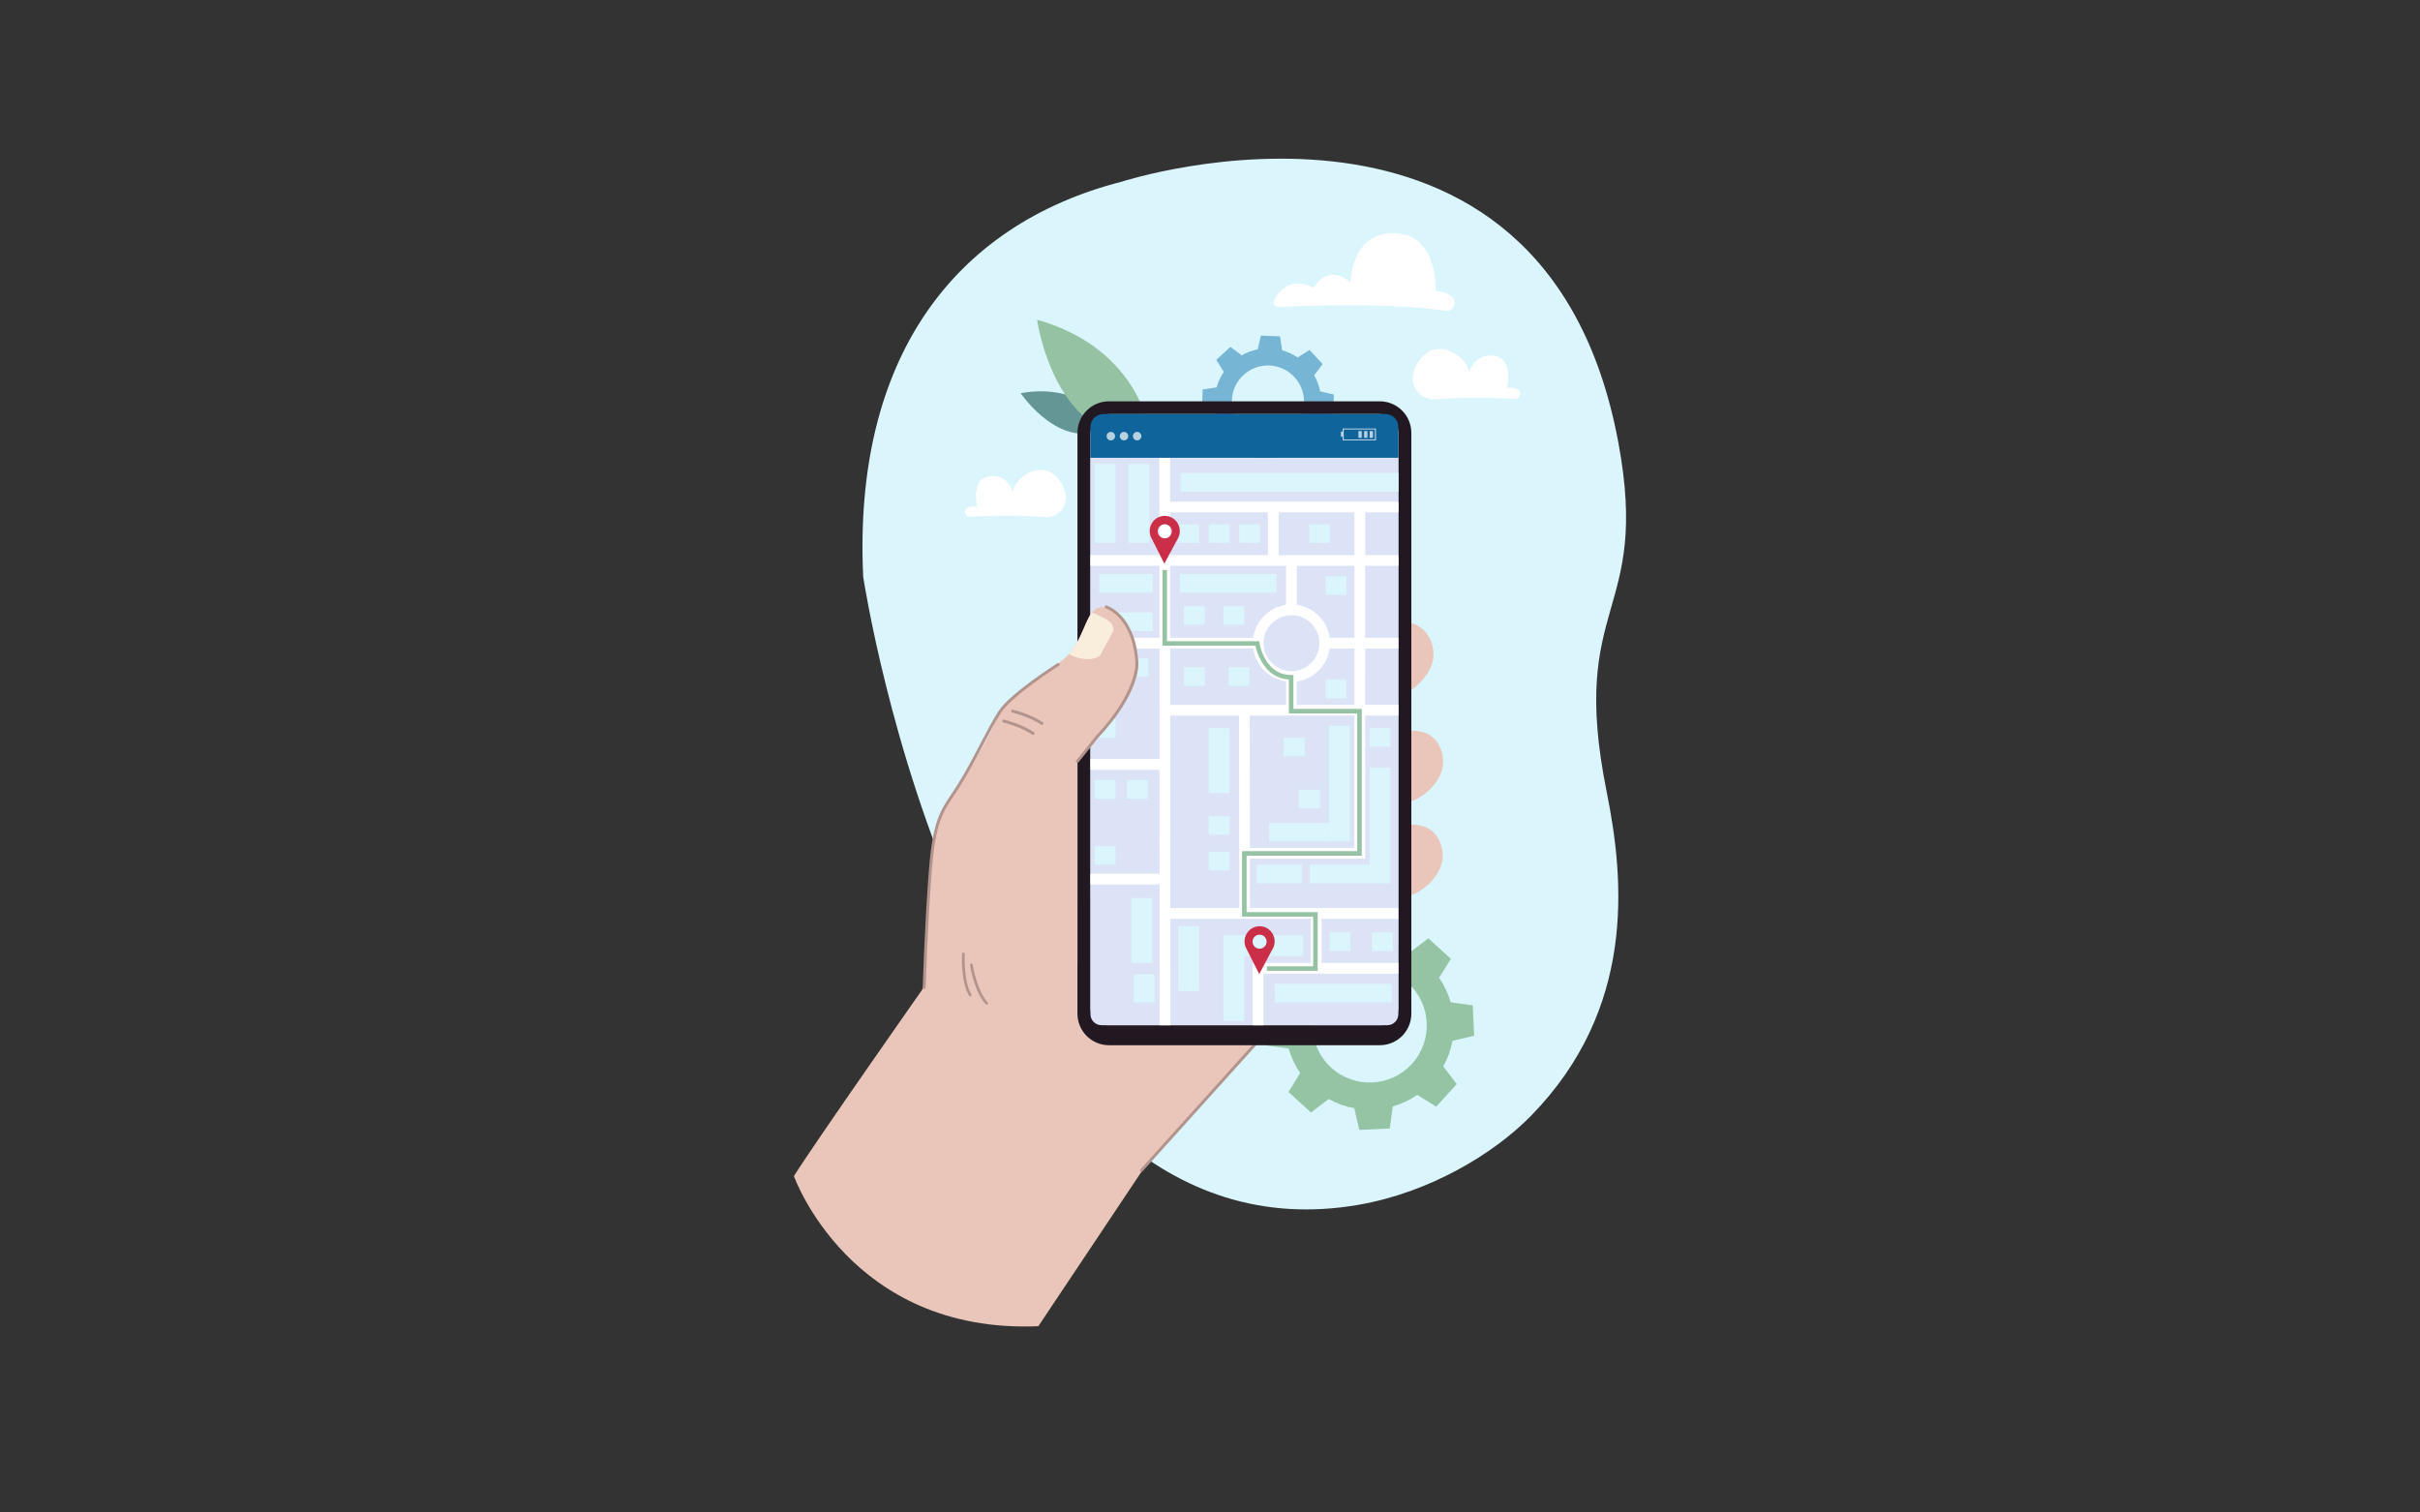 <?xml version="1.0" encoding="utf-8"?>
<!-- Generator: Adobe Illustrator 24.3.0, SVG Export Plug-In . SVG Version: 6.00 Build 0)  -->
<svg version="1.1" id="Слой_1" xmlns="http://www.w3.org/2000/svg" xmlns:xlink="http://www.w3.org/1999/xlink" x="0px" y="0px"
	 viewBox="0 0 3200 2000" style="enable-background:new 0 0 3200 2000;" xml:space="preserve">
<rect x="0" y="0" width="3200" height="2000" fill="#333333" stroke="none"/>
<g>
	<path style="fill:#EAC5BA;" d="M1224.84,1300.98c0,0-145.93,207.88-175.04,254.16c0,0,73.9,209,323.2,198.55l142.57-213.48
		L1224.84,1300.98z"/>
	<path style="fill:#DAF5FB;" d="M2139.97,585.17c-97.85-526.02-653.89-345.68-657.1-344.85
		c-221.83,57.09-355.06,234.02-341.45,522.39c0,0,139,920.17,655.3,830.38c93.29-16.22,178.14-67.01,227.49-117.38
		c138.29-141.16,124.27-309.82,100.37-428.39C2073.46,793.68,2182.93,816.09,2139.97,585.17z"/>
	<g>
		<g>
			<g>
				<g>
					<g>
						<path style="fill:#77B5D5;" d="M1715.93,472.68c-6.4-4.33-13.37-7.5-20.61-9.49l-2.66-18.41l-12.71-0.49l-12.71-0.49
							l-4.08,18.15c-7.37,1.43-14.57,4.05-21.29,7.87l-14.9-11.14l-9.34,8.64l-9.34,8.64l9.95,15.72c-4.33,6.4-7.5,13.37-9.49,20.61
							l-18.41,2.66l-0.49,12.71l-0.49,12.71l18.15,4.08c1.43,7.37,4.05,14.57,7.87,21.29l-11.14,14.9l8.64,9.34l8.64,9.34
							l15.72-9.95c6.4,4.33,13.37,7.5,20.61,9.49l2.66,18.41l12.71,0.49l12.71,0.49l4.08-18.15c7.37-1.43,14.57-4.05,21.29-7.87
							l14.9,11.14l9.34-8.64l9.34-8.64l-9.95-15.72c4.33-6.4,7.5-13.37,9.49-20.61l18.41-2.66l0.49-12.71l0.49-12.71l-18.15-4.08
							c-1.43-7.37-4.05-14.57-7.87-21.29l11.14-14.9l-8.64-9.34l-8.64-9.34L1715.93,472.68z M1708.99,566.04
							c-19.35,17.9-49.54,16.73-67.44-2.62c-17.9-19.35-16.73-49.54,2.62-67.44c19.35-17.9,49.54-16.73,67.44,2.62
							C1729.51,517.95,1728.34,548.14,1708.99,566.04z"/>
					</g>
				</g>
			</g>
		</g>
	</g>
	<g>
		<g>
			<g>
				<g>
					<g>
						<path style="fill:#95C4A5;" d="M1865.3,1258.61c-10.69-5.96-22.11-10.02-33.8-12.18l-6.68-28.68l-20.11,0.94l-20.11,0.94
							l-3.97,29.18c-11.44,3.25-22.43,8.36-32.51,15.29l-25.01-15.55l-13.56,14.89l-13.56,14.89l17.82,23.44
							c-5.96,10.69-10.02,22.11-12.18,33.8l-28.68,6.68l0.94,20.11l0.94,20.11l29.18,3.97c3.25,11.44,8.36,22.43,15.29,32.51
							l-15.55,25.01l14.89,13.56l14.89,13.56l23.44-17.82c10.69,5.96,22.11,10.02,33.8,12.18l6.68,28.68l20.11-0.94l20.11-0.94
							l3.97-29.18c11.44-3.25,22.43-8.36,32.51-15.29l25.01,15.55l13.56-14.89l13.56-14.89l-17.83-23.44
							c5.96-10.69,10.02-22.11,12.18-33.8l28.68-6.68l-0.94-20.11l-0.94-20.11l-29.18-3.97c-3.25-11.44-8.36-22.43-15.29-32.51
							l15.55-25.01l-14.89-13.56l-14.89-13.56L1865.3,1258.61z M1866.99,1406.79c-28.09,30.85-75.86,33.09-106.71,5
							c-30.85-28.09-33.09-75.86-5-106.71c28.09-30.85,75.86-33.09,106.71-5C1892.84,1328.17,1895.07,1375.94,1866.99,1406.79z"/>
					</g>
				</g>
			</g>
		</g>
	</g>
	<g>
		<g>
			<g>
				<g>
					<g>
						<g>
							<g>
								<path style="fill:#639694;" d="M1467.45,562.35c0,0-34.66-57.31-117.82-42.45C1349.63,519.9,1405.62,602.93,1467.45,562.35z
									"/>
							</g>
						</g>
					</g>
				</g>
			</g>
		</g>
	</g>
	<g>
		<g>
			<g>
				<g>
					<g>
						<g>
							<g>
								<path style="fill:#95C2A3;" d="M1521.58,577.48c0,0-10.33-114.88-150.24-154.73
									C1371.35,422.75,1395.23,593.53,1521.58,577.48z"/>
							</g>
						</g>
					</g>
				</g>
			</g>
		</g>
	</g>
	<g>
		<path style="fill:#EAC5BA;" d="M1606.58,1150.95c-28.39-14.04-147.29,31.59-177.46,40.37c-19.19,5.58-92.05,25.33-142.55,38.97
			l-3.12-3.98l-39.01,15.35c-5.31,1.43-8.34,2.24-8.34,2.24l0.77,0.73l-0.77,0.3l-45.8,179.81c-10.38,40.75,8.85,83.23,46.3,102.35
			c31.46,16.07,127.05,49,166.76,61.59c40.73,12.92,84.45-4.87,105.17-41.05c0,0,146.5-166.13,161.44-176.96
			c26.62-19.31,68.3-112.66,68.3-112.66S1634.97,1165,1606.58,1150.95z"/>
	</g>
	<g>
		<path style="fill:#B2948D;" d="M1509.32,1549.59c-0.46,0-0.93-0.16-1.3-0.5c-0.8-0.72-0.86-1.94-0.14-2.74l155.62-172.7
			c0.72-0.8,1.94-0.86,2.74-0.14c0.8,0.72,0.86,1.94,0.14,2.74l-155.62,172.7C1510.37,1549.37,1509.85,1549.59,1509.32,1549.59z"/>
	</g>
	<g>
		<g>
			<path style="fill:#EAC5BA;" d="M1824.21,823.74c0,0,54.03-15.35,68.6,25.98c14.58,41.33-34.55,70.77-49.75,74.84
				C1827.87,928.64,1824.21,823.74,1824.21,823.74z"/>
		</g>
	</g>
	<g>
		<g>
			<path style="fill:#EAC5BA;" d="M1850.38,968.39c0,0,43.22-13.07,55.49,24.28c12.27,37.35-26.81,63.17-38.97,66.62
				C1854.73,1062.75,1850.38,968.39,1850.38,968.39z"/>
		</g>
	</g>
	<g>
		<g>
			<path style="fill:#EAC5BA;" d="M1849.82,1092.59c0,0,43.22-13.07,55.49,24.28s-26.81,63.17-38.97,66.62
				C1854.17,1186.94,1849.82,1092.59,1849.82,1092.59z"/>
		</g>
	</g>
	<g>
		<path style="fill:#DAF5FB;" d="M1849.03,564.04c-0.01-0.25-0.02-0.5-0.04-0.75c-0.5-8.46-7.26-15.21-15.72-15.71
			c-0.25-0.02-0.5-0.03-0.75-0.04c-0.08,0-0.16-0.01-0.25-0.01h-373.57c-0.08,0-0.17,0.01-0.25,0.01c-0.25,0.01-0.5,0.02-0.75,0.04
			c-8.46,0.5-15.22,7.26-15.72,15.71c-0.02,0.25-0.03,0.5-0.04,0.75c0,0.08-0.01,0.17-0.01,0.25v776.75
			c0,8.08,6.55,14.62,14.62,14.62h377.87c8.07,0,14.62-6.54,14.62-14.62V564.29C1849.04,564.21,1849.03,564.13,1849.03,564.04z
			 M1442.18,605.33v-23.46h24.41c0.71,0.32,1.48,0.5,2.3,0.5c0.82,0,1.61-0.18,2.31-0.5h12.78c0.7,0.32,1.48,0.5,2.31,0.5
			c0.82,0,1.61-0.18,2.31-0.5h12.78c0.7,0.32,1.48,0.5,2.31,0.5s1.61-0.18,2.31-0.5h269.37v0.5h44.17v-0.5h29.39v23.46H1442.18z"/>
	</g>
	<g>
		<g>
			<g>
				<path style="fill:#221822;" d="M1824.5,530.67h-358.04c-23.04,0-41.72,18.67-41.72,41.72v768.01
					c0,23.04,18.68,41.72,41.72,41.72h358.04c23.04,0,41.72-18.67,41.72-41.72V572.39C1866.22,549.34,1847.54,530.67,1824.5,530.67z
					 M1849.04,1333c0,12.52-10.15,22.66-22.66,22.66h-361.78c-12.52,0-22.67-10.14-22.67-22.66V572.82
					c0-13.97,11.32-25.29,25.29-25.29h356.55c13.96,0,25.29,11.32,25.29,25.29V1333z"/>
			</g>
		</g>
	</g>
	<g>
		<path style="fill:#DCE3F7;" d="M1849.04,605.26v735.79c0,8.08-6.55,14.62-14.63,14.62h-377.87c-8.08,0-14.62-6.55-14.62-14.62
			V605.26h0.26v0.07h406.71v-0.07H1849.04z"/>
		<path style="fill:#FFFFFF;" d="M1547.21,605.33h-14.18l0.06,128.68h-91.17v14.18h91.18l0.04,95.17h-91.22v14.18h91.23l0.07,146.17
			h-91.29v14.18h91.3l0.07,137.47h-91.37v14.18h91.38l0.09,186.12h14.18l-0.07-140.72h185.93v58.35h-76.88v82.37h14.18v-68.19
			h178.31v-14.18h-101.42v-58.35h101.14v-14.18h-195.94l-0.06-65.43h152.34l0.06-189.1h43.89v-14.18h-43.89l0.03-74.52h43.86v-14.18
			h-43.86l0.03-95.17h43.83v-14.18h-43.82v-56.48h43.82v-14.18h-301.8L1547.21,605.33z M1547.28,748.19h153.31v51.63
			c-22.53,3.14-40.4,21.01-43.54,43.54h-109.73L1547.28,748.19z M1707.69,813.51c20.37,0,36.95,16.58,36.95,36.95
			c0,20.37-16.58,36.95-36.95,36.95c-20.37,0-36.95-16.58-36.95-36.95C1670.74,830.08,1687.32,813.51,1707.69,813.51z
			 M1547.33,857.55h109.72c3.14,22.53,21.01,40.4,43.54,43.54v30.98h-153.23L1547.33,857.55z M1547.5,1200.77l-0.12-254.53h91.02
			l0.24,254.53H1547.5z M1790.91,1121.16h-138.17l-0.16-174.92h138.39L1790.91,1121.16z M1790.97,932.06h-76.19v-30.98
			c22.53-3.14,40.4-21.01,43.54-43.54H1791L1790.97,932.06z M1791,843.36h-32.69c-3.14-22.53-21.01-40.4-43.54-43.54v-51.63h76.25
			L1791,843.36z M1690.77,677.53h100.27v56.48h-100.27V677.53z M1676.58,734.01h-129.31l-0.03-56.48h129.34V734.01z"/>
		<g>
			<path style="fill:#95C2A3;" d="M1742.4,1283.75h-67.18v-5.97h61.21v-65.69h-94.05v-86.58h152.27V943.38h-90.32v-44.88
				c-15.33-0.93-27.83-9.11-36.27-23.8c-4.86-8.45-7.11-16.82-7.99-20.9h-122.93V753.79h5.97v94.05h122l0.38,2.54
				c0.02,0.1,1.71,10.91,7.84,21.49c7.97,13.77,19.41,20.75,33.99,20.75h2.99v44.79h90.32v194.07h-152.27v74.64h94.05V1283.75z"/>
		</g>
		<rect x="1560.27" y="759.02" style="fill:#DAF5FB;" width="127.64" height="24.63"/>
		<rect x="1697.61" y="975.48" style="fill:#DAF5FB;" width="27.62" height="24.63"/>
		<rect x="1811.07" y="962.79" style="fill:#DAF5FB;" width="27.62" height="24.63"/>
		<rect x="1717.76" y="1044.15" style="fill:#DAF5FB;" width="27.62" height="24.63"/>
		<rect x="1758.07" y="1233" style="fill:#DAF5FB;" width="27.62" height="24.63"/>
		<rect x="1814.05" y="1233" style="fill:#DAF5FB;" width="27.62" height="24.63"/>
		<rect x="1685.67" y="1300.92" style="fill:#DAF5FB;" width="154.51" height="24.63"/>
		<rect x="1447.56" y="910.54" style="fill:#DAF5FB;" width="27.62" height="24.63"/>
		<rect x="1565.49" y="882.18" style="fill:#DAF5FB;" width="27.62" height="24.63"/>
		<rect x="1447.56" y="950.85" style="fill:#DAF5FB;" width="27.62" height="24.63"/>
		<rect x="1624.46" y="882.18" style="fill:#DAF5FB;" width="27.62" height="24.63"/>
		<rect x="1752.85" y="898.6" style="fill:#DAF5FB;" width="27.62" height="24.63"/>
		<rect x="1565.49" y="801.56" style="fill:#DAF5FB;" width="27.62" height="24.63"/>
		<rect x="1617.74" y="801.56" style="fill:#DAF5FB;" width="27.62" height="24.63"/>
		<rect x="1752.85" y="762" style="fill:#DAF5FB;" width="27.62" height="24.63"/>
		<rect x="1638.64" y="693.33" style="fill:#DAF5FB;" width="27.62" height="24.63"/>
		<rect x="1453.53" y="759.02" style="fill:#DAF5FB;" width="70.91" height="24.63"/>
		<rect x="1453.53" y="809.77" style="fill:#DAF5FB;" width="70.91" height="24.63"/>
		<rect x="1447.56" y="870.23" style="fill:#DAF5FB;" width="70.91" height="24.63"/>
		<rect x="1492.34" y="613.47" style="fill:#DAF5FB;" width="27.62" height="104.5"/>
		<rect x="1447.56" y="613.47" style="fill:#DAF5FB;" width="27.62" height="104.5"/>
		<rect x="1731.2" y="693.33" style="fill:#DAF5FB;" width="27.62" height="24.63"/>
		<rect x="1561.02" y="625.41" style="fill:#DAF5FB;" width="288.12" height="24.63"/>
		<rect x="1598.34" y="693.33" style="fill:#DAF5FB;" width="27.62" height="24.63"/>
		<rect x="1558.03" y="693.33" style="fill:#DAF5FB;" width="27.62" height="24.63"/>
		<rect x="1661.78" y="1143.42" style="fill:#DAF5FB;" width="59.71" height="24.63"/>
		<rect x="1598.34" y="962.79" style="fill:#DAF5FB;" width="27.62" height="85.84"/>
		<rect x="1496.08" y="1187.46" style="fill:#DAF5FB;" width="27.62" height="85.84"/>
		<rect x="1558.03" y="1224.78" style="fill:#DAF5FB;" width="27.62" height="85.84"/>
		<rect x="1617.74" y="1264.34" style="fill:#DAF5FB;" width="27.62" height="85.84"/>
		
			<rect x="1656.56" y="1197.91" transform="matrix(-1.836970e-16 1 -1 -1.836970e-16 2920.902 -419.83)" style="fill:#DAF5FB;" width="27.62" height="105.25"/>
		<rect x="1499.06" y="1288.23" style="fill:#DAF5FB;" width="27.62" height="37.32"/>
		<rect x="1598.34" y="1079.23" style="fill:#DAF5FB;" width="27.62" height="24.63"/>
		<rect x="1678.2" y="1088.19" style="fill:#DAF5FB;" width="79.12" height="24.63"/>
		<rect x="1757.32" y="959.81" style="fill:#DAF5FB;" width="27.62" height="153.02"/>
		<rect x="1731.95" y="1143.42" style="fill:#DAF5FB;" width="79.12" height="24.63"/>
		<rect x="1811.07" y="1015.04" style="fill:#DAF5FB;" width="27.62" height="153.02"/>
		<rect x="1490.11" y="1031.46" style="fill:#DAF5FB;" width="27.62" height="24.63"/>
		<rect x="1447.56" y="1031.46" style="fill:#DAF5FB;" width="27.62" height="24.63"/>
		<rect x="1447.56" y="1118.79" style="fill:#DAF5FB;" width="27.62" height="24.63"/>
		<rect x="1598.34" y="1126.26" style="fill:#DAF5FB;" width="27.62" height="24.63"/>
		<path style="fill:#CB2F48;" d="M1521.72,709.83l17.91,35.55l18.8-35.08c5.57-12.87-3.37-27.55-17.38-28.13
			c-0.21-0.01-0.42-0.01-0.62-0.02c-0.21,0-0.42,0-0.62,0C1525.79,682.37,1516.49,696.82,1521.72,709.83z M1540.29,693.28
			c5.13,0.06,9.23,4.27,9.17,9.4s-4.27,9.23-9.4,9.17c-5.13-0.06-9.23-4.27-9.17-9.4C1530.95,697.32,1535.16,693.22,1540.29,693.28z
			"/>
		<path style="fill:#CB2F48;" d="M1647.12,1252.47l17.91,35.55l18.8-35.08c5.56-12.87-3.37-27.55-17.38-28.13
			c-0.21-0.01-0.42-0.01-0.62-0.02c-0.21,0-0.42,0-0.62,0C1651.19,1225.02,1641.88,1239.47,1647.12,1252.47z M1665.69,1235.93
			c5.13,0.06,9.23,4.27,9.17,9.4c-0.06,5.13-4.27,9.23-9.4,9.17c-5.13-0.06-9.23-4.27-9.17-9.4
			C1656.35,1239.97,1660.56,1235.86,1665.69,1235.93z"/>
	</g>
	<g>
		<path style="fill:#EAC5BA;" d="M1424.71,1006.86v266.62l-202.63,23.46c0,0,4.34-190.7,22.44-221.2
			c18.09-30.49,58.62-88.08,71.42-122.21c12.8-34.13,55.46-53.32,89.59-81.05c34.13-27.73,27.73-78.92,59.72-68.26
			c31.99,10.66,55.46,78.92,21.33,123.71C1452.44,972.73,1424.71,1006.86,1424.71,1006.86z"/>
	</g>
	<g>
		<path style="fill:#B2948D;" d="M1222.08,1307.68c-0.02,0-0.04,0-0.06,0c-1.07-0.03-1.91-0.93-1.88-2
			c0.02-0.81,2.45-81.87,8.12-154.54c5-64.06,14.45-78.18,30.11-101.58c2.41-3.61,4.91-7.33,7.58-11.53
			c10.18-16.01,20.09-34.94,29.68-53.25c8.92-17.02,17.34-33.1,24.84-44.54c15.42-23.52,75.2-61.57,77.73-63.18
			c0.91-0.57,2.1-0.3,2.68,0.6c0.57,0.91,0.31,2.1-0.6,2.68c-0.61,0.39-61.6,39.21-76.57,62.03c-7.4,11.29-15.78,27.28-24.65,44.22
			c-9.63,18.38-19.58,37.38-29.85,53.53c-2.69,4.23-5.2,7.98-7.63,11.61c-15.31,22.87-24.55,36.67-29.47,99.72
			c-5.67,72.58-8.09,153.54-8.11,154.35C1223.99,1306.85,1223.13,1307.68,1222.08,1307.68z"/>
	</g>
	<g>
		<path style="fill:#B2948D;" d="M1424.71,1008.6c-0.43,0-0.85-0.14-1.21-0.43c-0.84-0.67-0.97-1.89-0.3-2.73l25.91-32.31
			c54.66-58.28,52.33-96.15,52.3-96.52c-1.84-31.69-12.43-49.64-20.98-59.12c-9.24-10.23-18.16-13.08-18.25-13.11
			c-1.02-0.32-1.6-1.4-1.28-2.42c0.31-1.02,1.39-1.6,2.42-1.29c0.4,0.12,9.86,3.09,19.8,14.01c9.06,9.94,20.25,28.72,22.17,61.66
			c0.13,1.54,2.68,39.7-53.29,99.4l-25.77,32.14C1425.84,1008.35,1425.28,1008.6,1424.71,1008.6z"/>
	</g>
	<g>
		<path style="fill:#F9EDDB;" d="M1468.34,817.75c-7.18-4.73-14.33-8.43-21.04-11.33c-11.88,9.89-15.4,37.9-34.03,58.64
			c0,0,0.01,0,0.01,0s12.21,6.54,24.63,6.54c12.42,0,16.62-4.7,16.62-4.7l0,0l17.29-31.85
			C1475.17,828.88,1473.67,821.26,1468.34,817.75z"/>
	</g>
	<g>
		<path style="fill:#EAC5BA;" d="M1466.54,821.43c3.57,2.35,6.64,8.44,5.69,12.82l0.64-1.19c2.82-5.19,0-13.15-4.48-16.09
			c-7.15-4.71-14.26-8.2-20.78-10.81c-1.31,1.04-2.53,2.3-3.67,3.75C1450.95,812.58,1458.72,816.28,1466.54,821.43z"/>
	</g>
	<g>
		<g>
			<g>
				<path style="fill:#B2948D;" d="M1282.89,1317.46c-0.61,0-1.2-0.31-1.53-0.87c-11.18-18.86-9.29-53.75-9.21-55.22
					c0.06-0.98,0.9-1.72,1.88-1.67c0.98,0.06,1.73,0.9,1.67,1.88c-0.02,0.35-1.91,35.28,8.72,53.2c0.5,0.85,0.22,1.94-0.62,2.44
					C1283.51,1317.38,1283.19,1317.46,1282.89,1317.46z"/>
			</g>
		</g>
	</g>
	<g>
		<g>
			<g>
				<path style="fill:#B2948D;" d="M1304.8,1328.58c-0.48,0-0.95-0.19-1.3-0.56c-14.99-16.01-20.67-50.48-20.9-51.93
					c-0.16-0.97,0.5-1.88,1.47-2.04c0.97-0.16,1.88,0.5,2.04,1.47c0.06,0.35,5.75,34.86,19.99,50.07c0.67,0.72,0.63,1.84-0.08,2.52
					C1305.68,1328.42,1305.24,1328.58,1304.8,1328.58z"/>
			</g>
		</g>
	</g>
	<g>
		<path style="fill:#B2948D;" d="M1377.75,958.54c-0.37,0-0.74-0.11-1.07-0.33c-15.83-10.55-37.97-15.97-38.19-16.03
			c-1.04-0.25-1.68-1.3-1.43-2.34c0.25-1.04,1.3-1.68,2.34-1.43c0.93,0.23,23.03,5.64,39.43,16.57c0.89,0.59,1.13,1.8,0.54,2.69
			C1379,958.24,1378.38,958.54,1377.75,958.54z"/>
	</g>
	<g>
		<path style="fill:#B2948D;" d="M1366.11,971.73c-0.37,0-0.74-0.11-1.07-0.33c-15.83-10.55-37.97-15.97-38.19-16.03
			c-1.04-0.25-1.68-1.3-1.43-2.34c0.25-1.04,1.3-1.68,2.34-1.43c0.93,0.23,23.03,5.64,39.43,16.57c0.89,0.59,1.13,1.8,0.54,2.69
			C1367.35,971.43,1366.74,971.73,1366.11,971.73z"/>
	</g>
	<g>
		<g>
			<g>
				<g>
					<g>
						<g>
							<path style="fill:#FFFFFF;" d="M2002.88,527.39c-19.42-1.05-64.95-2.84-104.51,0.62c-16.37,1.43-30.54-11.6-30.23-28.03
								c0.13-6.72,2.52-14.55,8.73-23.43c23.92-34.2,65.79-1.75,65.44,15.58c0,0,8.36-26.11,34.02-21.62
								c25.66,4.48,16.71,42.44,16.71,42.44s8.27-1.78,14.02,2.12C2012.71,518.9,2009.7,527.76,2002.88,527.39z"/>
						</g>
					</g>
				</g>
			</g>
		</g>
	</g>
	<g>
		<g>
			<g>
				<g>
					<g>
						<g>
							<path style="fill:#FFFFFF;" d="M1282.61,683.35c18.29-0.99,61.16-2.68,98.42,0.58c15.41,1.35,28.76-10.92,28.47-26.39
								c-0.12-6.33-2.37-13.7-8.22-22.07c-22.52-32.21-61.95-1.64-61.62,14.67c0,0-7.87-24.59-32.04-20.36
								c-24.16,4.22-15.74,39.97-15.74,39.97s-7.79-1.67-13.2,2C1273.35,675.36,1276.18,683.7,1282.61,683.35z"/>
						</g>
					</g>
				</g>
			</g>
		</g>
	</g>
	<g>
		<g>
			<g>
				<g>
					<g>
						<g>
							<path style="fill:#FFFFFF;" d="M1690.49,406.08c32.6-1.72,144.3-6.43,220.69,4.89c9.91,1.47,16.22-10.41,9.36-17.71
								c-4.01-4.27-10.85-7.75-22.35-8.56c0,0,3.96-71.31-49.91-76.04c-61.78-5.42-62.53,64.64-62.53,64.64s-28.08-26.66-48.33,7.14
								c0,0-35-20.23-52.65,17.13C1682.85,401.66,1685.99,406.31,1690.49,406.08z"/>
						</g>
					</g>
				</g>
			</g>
		</g>
	</g>
	<g>
		<path style="fill:#0F649B;" d="M1832.02,547.53h-373.08c-9.4,0-17.02,7.61-17.02,17.01v40.79h0.26h406.71h0.15v-40.79
			C1849.04,555.14,1841.42,547.53,1832.02,547.53z"/>
	</g>
	<g style="opacity:0.7;">
		<g>
			<g>
				<path style="fill:#FFFFFF;" d="M1474.51,576.74c0,2.28-1.36,4.25-3.31,5.12c-0.7,0.32-1.48,0.5-2.31,0.5
					c-0.81,0-1.59-0.18-2.3-0.5c-1.96-0.87-3.32-2.84-3.32-5.12c0-3.1,2.52-5.62,5.62-5.62
					C1472,571.12,1474.51,573.64,1474.51,576.74z"/>
			</g>
		</g>
		<g>
			<g>
				<path style="fill:#FFFFFF;" d="M1491.9,576.74c0,2.28-1.36,4.25-3.31,5.12c-0.7,0.32-1.48,0.5-2.31,0.5
					c-0.82,0-1.61-0.18-2.31-0.5c-1.96-0.88-3.31-2.84-3.31-5.12c0-3.1,2.51-5.62,5.62-5.62
					C1489.38,571.12,1491.9,573.64,1491.9,576.74z"/>
			</g>
		</g>
		<g>
			<g>
				<path style="fill:#FFFFFF;" d="M1509.28,576.74c0,2.28-1.36,4.25-3.31,5.12c-0.7,0.32-1.48,0.5-2.31,0.5s-1.61-0.18-2.31-0.5
					c-1.96-0.88-3.31-2.84-3.31-5.12c0-3.1,2.51-5.62,5.62-5.62S1509.28,573.64,1509.28,576.74z"/>
			</g>
		</g>
		<g>
			<g>
				<g>
					<path style="fill:#FFFFFF;" d="M1775.34,566.63v4.01h-2.27v6.88h2.27v4.84h44.17v-15.73H1775.34z M1776.85,567.92h41.14v13.16
						h-41.14V567.92z"/>
				</g>
			</g>
		</g>
		<g>
			<g>
				<g>
					<rect x="1811.13" y="569.97" style="fill:#FFFFFF;" width="4.36" height="9"/>
				</g>
			</g>
		</g>
		<g>
			<g>
				<g>
					<rect x="1803.81" y="569.97" style="fill:#FFFFFF;" width="4.36" height="9"/>
				</g>
			</g>
		</g>
		<g>
			<g>
				<g>
					<rect x="1796.29" y="569.97" style="fill:#FFFFFF;" width="4.36" height="9"/>
				</g>
			</g>
		</g>
	</g>
</g>
</svg>
